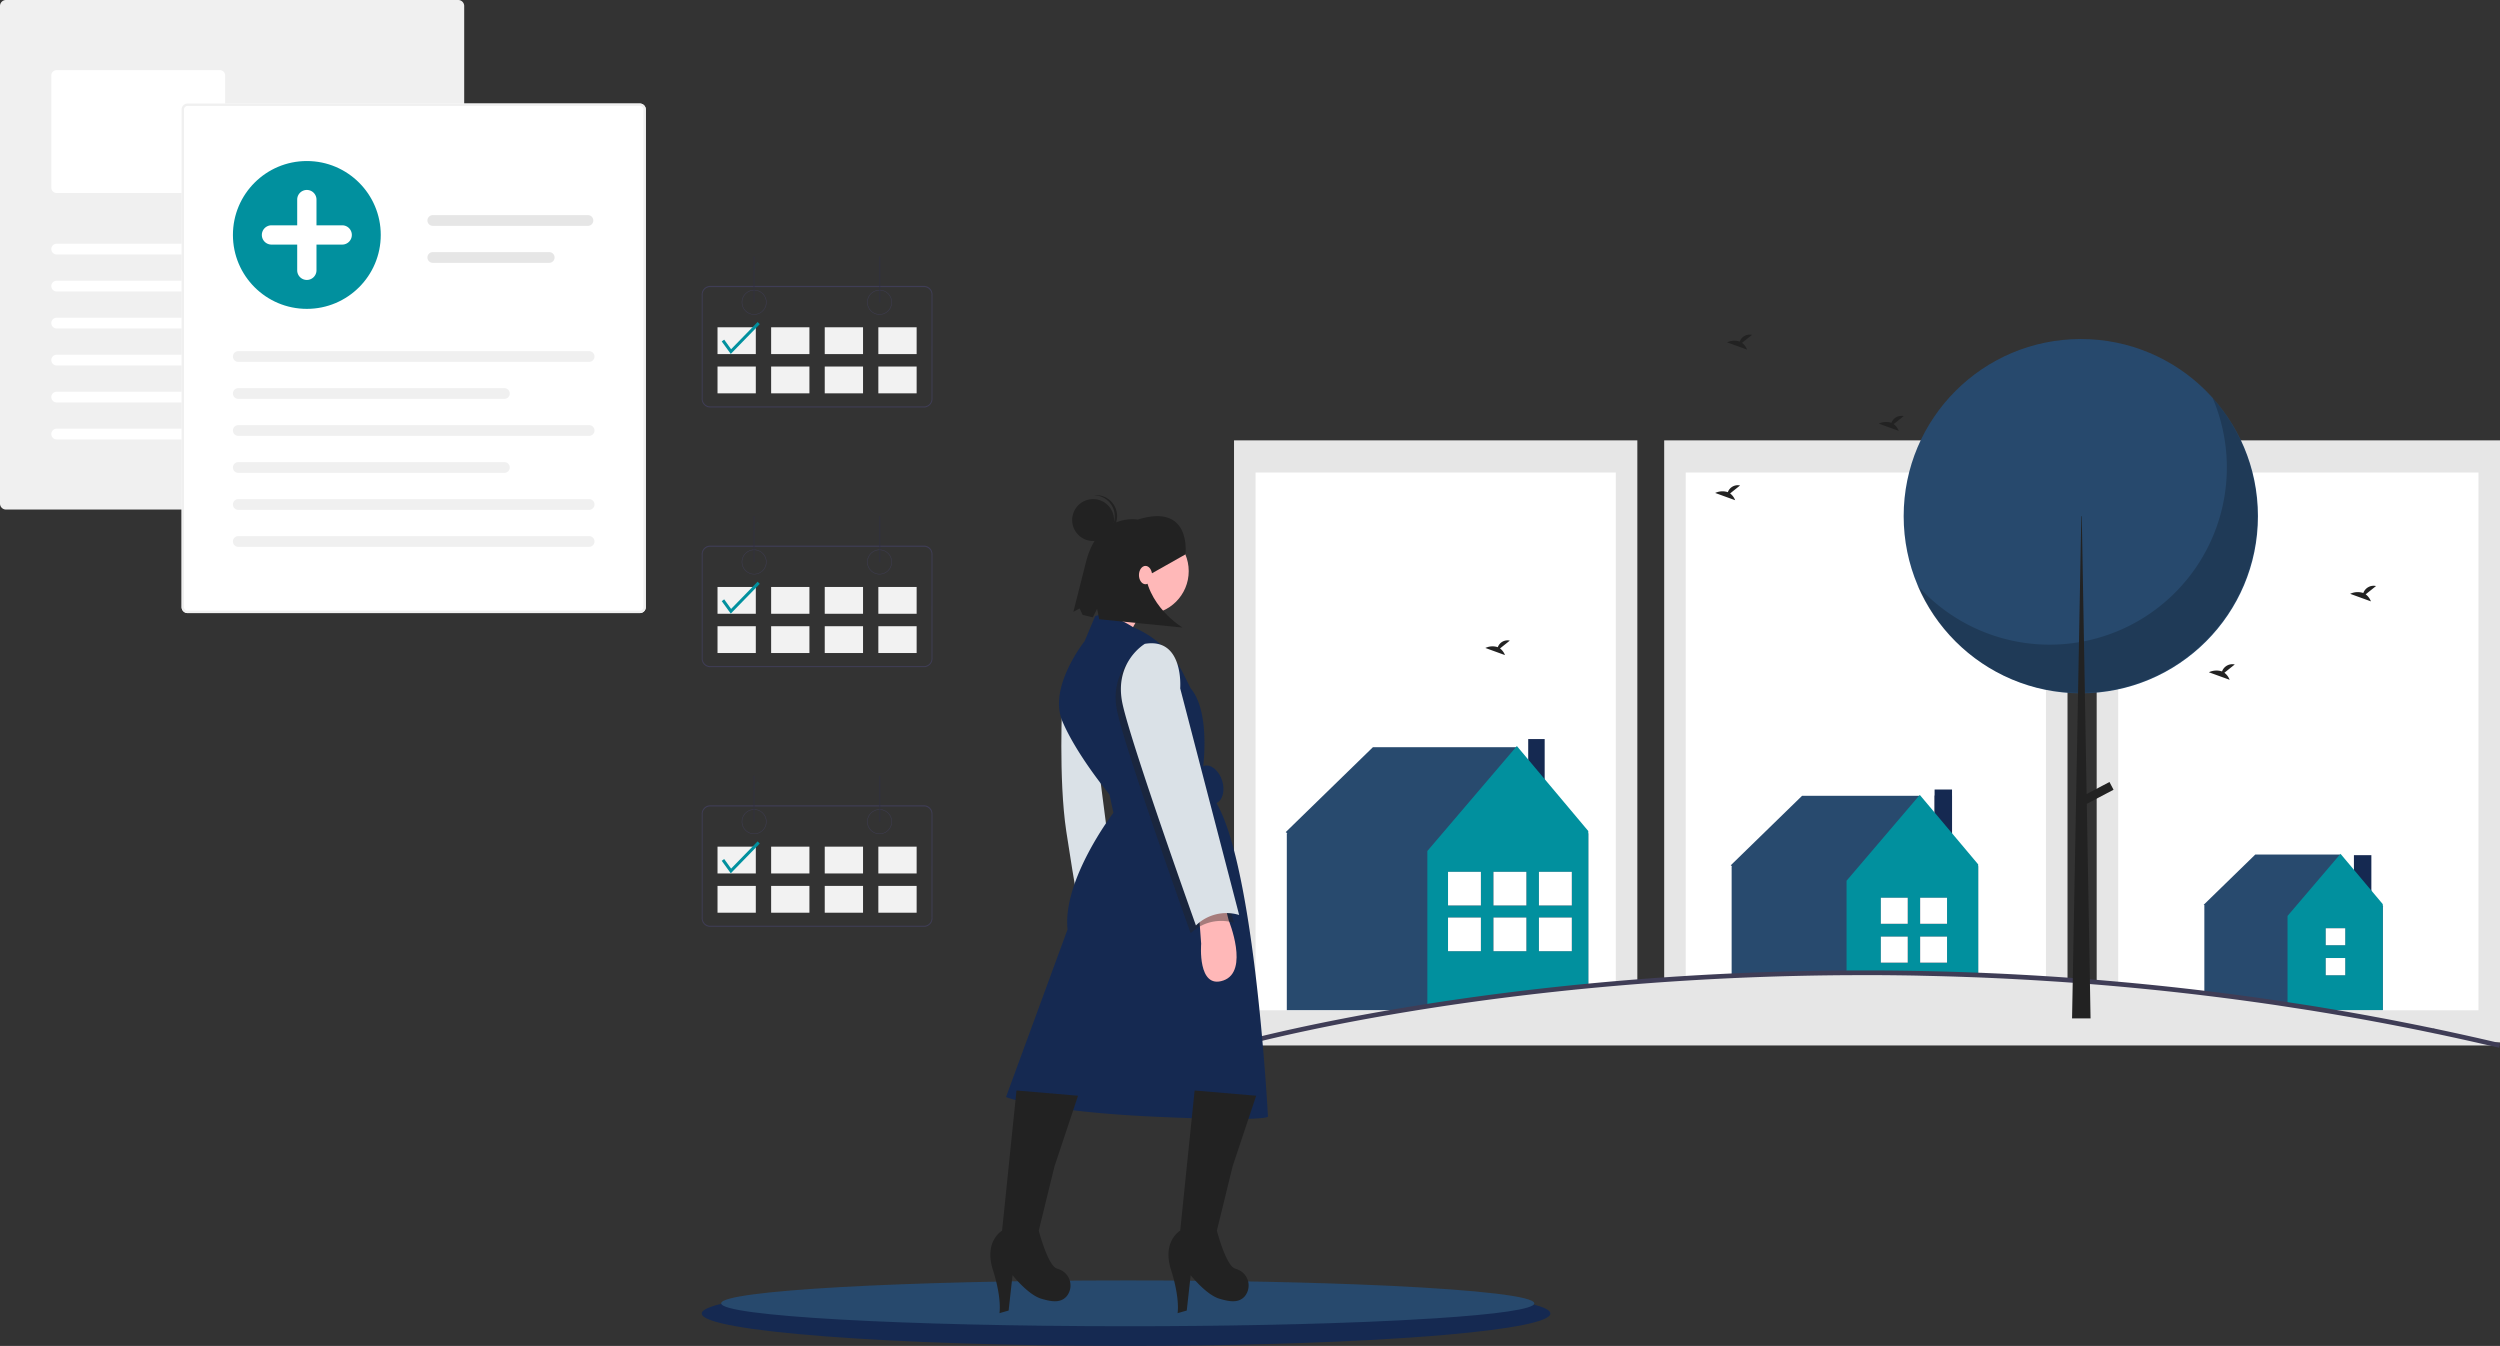 <svg xmlns="http://www.w3.org/2000/svg" width="586.499" height="315.748" viewBox="0 0 586.499 315.748">
  <rect x="0" y="0" width="586.499" height="315.748" fill="#333333" stroke="none"/>
  <g id="Tenant_Benefits_Banner_Graphic" data-name="Tenant Benefits Banner Graphic" transform="translate(3619.155 -3873.288)">
    <g id="Group_703" data-name="Group 703" transform="translate(-3619.155 3873.288)">
      <path id="Path_917" data-name="Path 917" d="M292.228,250.679h-106.1a1.4,1.4,0,0,1-1.4-1.4V132.54a1.4,1.4,0,0,1,1.4-1.4h106.1a1.4,1.4,0,0,1,1.4,1.4V249.279A1.4,1.4,0,0,1,292.228,250.679Z" transform="translate(-184.728 -131.14)" fill="#f0f0f0"/>
      <path id="Path_918" data-name="Path 918" d="M254.48,201.281H216.219a1.261,1.261,0,0,1-1.26-1.26V173.706a1.261,1.261,0,0,1,1.26-1.26H254.48a1.261,1.261,0,0,1,1.26,1.26v26.315A1.261,1.261,0,0,1,254.48,201.281Z" transform="translate(-202.921 -155.999)" fill="#fff"/>
      <path id="Path_919" data-name="Path 919" d="M298.524,277.261H216.219a1.26,1.26,0,1,1,0-2.52h82.305a1.26,1.26,0,1,1,0,2.52Z" transform="translate(-202.921 -217.562)" fill="#fff"/>
      <path id="Path_920" data-name="Path 920" d="M278.648,299.056H216.219a1.26,1.26,0,1,1,0-2.52h62.429a1.26,1.26,0,0,1,0,2.52Z" transform="translate(-202.921 -230.678)" fill="#fff"/>
      <path id="Path_921" data-name="Path 921" d="M367.212,197.112H330.818a1.26,1.26,0,1,1,0-2.52h36.394a1.26,1.26,0,0,1,0,2.52Z" transform="translate(-271.889 -169.327)" fill="#fff"/>
      <path id="Path_922" data-name="Path 922" d="M358.129,218.907H330.818a1.26,1.26,0,1,1,0-2.52h27.311a1.26,1.26,0,0,1,0,2.52Z" transform="translate(-271.889 -182.443)" fill="#fff"/>
      <path id="Path_923" data-name="Path 923" d="M298.524,320.851H216.219a1.26,1.26,0,1,1,0-2.52h82.305a1.26,1.26,0,1,1,0,2.52Z" transform="translate(-202.921 -243.795)" fill="#fff"/>
      <path id="Path_924" data-name="Path 924" d="M278.648,342.646H216.219a1.26,1.26,0,1,1,0-2.52h62.429a1.26,1.26,0,1,1,0,2.52Z" transform="translate(-202.921 -256.911)" fill="#fff"/>
      <path id="Path_925" data-name="Path 925" d="M298.524,364.441H216.219a1.26,1.26,0,1,1,0-2.52h82.305a1.26,1.26,0,0,1,0,2.52Z" transform="translate(-202.921 -270.028)" fill="#fff"/>
      <path id="Path_926" data-name="Path 926" d="M298.524,386.236H216.219a1.26,1.26,0,1,1,0-2.52h82.305a1.26,1.26,0,1,1,0,2.52Z" transform="translate(-202.921 -283.144)" fill="#fff"/>
      <path id="Path_927" data-name="Path 927" d="M399.228,311.679h-106.1a1.4,1.4,0,0,1-1.4-1.4V193.54a1.4,1.4,0,0,1,1.4-1.4h106.1a1.4,1.4,0,0,1,1.4,1.4V310.279A1.4,1.4,0,0,1,399.228,311.679Z" transform="translate(-249.122 -167.851)" fill="#fff"/>
      <path id="Path_928" data-name="Path 928" d="M399.228,311.679h-106.1a1.4,1.4,0,0,1-1.4-1.4V193.54a1.4,1.4,0,0,1,1.4-1.4h106.1a1.4,1.4,0,0,1,1.4,1.4V310.279A1.4,1.4,0,0,1,399.228,311.679ZM293.127,192.7a.841.841,0,0,0-.84.84V310.28a.841.841,0,0,0,.84.84h106.1a.841.841,0,0,0,.84-.84V193.54a.841.841,0,0,0-.84-.84Z" transform="translate(-249.122 -167.851)" fill="#f0f0f0"/>
      <path id="Path_929" data-name="Path 929" d="M405.524,340.546H323.219a1.26,1.26,0,1,1,0-2.52h82.305a1.26,1.26,0,0,1,0,2.52Z" transform="translate(-267.316 -255.647)" fill="#f0f0f0"/>
      <path id="Path_930" data-name="Path 930" d="M385.648,362.341H323.219a1.26,1.26,0,1,1,0-2.52h62.429a1.26,1.26,0,1,1,0,2.52Z" transform="translate(-267.316 -268.764)" fill="#f0f0f0"/>
      <path id="Path_931" data-name="Path 931" d="M474.212,260.4H437.818a1.26,1.26,0,0,1,0-2.52h36.394a1.26,1.26,0,1,1,0,2.52Z" transform="translate(-336.283 -207.413)" fill="#e6e6e6"/>
      <path id="Path_932" data-name="Path 932" d="M465.129,282.192H437.818a1.26,1.26,0,1,1,0-2.52h27.311a1.26,1.26,0,0,1,0,2.52Z" transform="translate(-336.283 -220.529)" fill="#e6e6e6"/>
      <path id="Path_933" data-name="Path 933" d="M405.524,384.136H323.219a1.26,1.26,0,1,1,0-2.52h82.305a1.26,1.26,0,0,1,0,2.52Z" transform="translate(-267.316 -281.881)" fill="#f0f0f0"/>
      <path id="Path_934" data-name="Path 934" d="M385.648,405.931H323.219a1.26,1.26,0,1,1,0-2.52h62.429a1.26,1.26,0,1,1,0,2.52Z" transform="translate(-267.316 -294.997)" fill="#f0f0f0"/>
      <path id="Path_935" data-name="Path 935" d="M405.524,427.726H323.219a1.26,1.26,0,1,1,0-2.52h82.305a1.26,1.26,0,0,1,0,2.52Z" transform="translate(-267.316 -308.114)" fill="#f0f0f0"/>
      <path id="Path_936" data-name="Path 936" d="M405.524,449.521H323.219a1.26,1.26,0,1,1,0-2.52h82.305a1.26,1.26,0,0,1,0,2.52Z" transform="translate(-267.316 -321.23)" fill="#f0f0f0"/>
      <circle id="Ellipse_30" data-name="Ellipse 30" cx="17.341" cy="17.341" r="17.341" transform="translate(54.644 37.778)" fill="#01909e"/>
      <path id="Path_937" data-name="Path 937" d="M868.546,667.909h-6.031v-6.032a2.262,2.262,0,1,0-4.524,0v6.032h-6.032a2.262,2.262,0,0,0,0,4.524h6.032v6.032a2.262,2.262,0,0,0,4.524,0v-6.032h6.032a2.262,2.262,0,1,0,0-4.524Z" transform="translate(-788.268 -615.052)" fill="#fff"/>
    </g>
    <g id="Group_704" data-name="Group 704" transform="translate(-3454.529 4173.671)">
      <g id="Group_597" data-name="Group 597" transform="translate(0 0)">
        <g id="Group_643" data-name="Group 643" transform="translate(0 0)">
          <path id="Path_705" data-name="Path 705" d="M272.843,734.474c0,1.9-9.108,3.631-24.167,4.97-2.739.24-5.673.469-8.785.685q-4.034.276-8.455.522-4.284.232-8.9.431c-9.71.422-20.445.726-31.849.878q-4.151.058-8.413.088-4.44.031-8.981.028c-54.979,0-99.545-3.4-99.545-7.593s44.567-7.593,99.545-7.593c23.67,0,45.406.632,62.491,1.682l1.868.116h.011C259.186,730.076,272.843,732.166,272.843,734.474Z" transform="translate(-73.75 -726.711)" fill="#152951"/>
          <path id="Path_706" data-name="Path 706" d="M219.271,731.872c0,1.341-8.727,2.571-23.157,3.505-2.622.171-5.436.332-8.416.484q-3.867.2-8.1.369-4.1.163-8.524.306c-9.306.3-19.592.514-30.52.622q-3.974.04-8.062.061-4.254.021-8.6.021c-52.681,0-95.387-2.4-95.387-5.375s42.706-5.375,95.387-5.375c22.679,0,43.507.446,59.877,1.19l1.79.082h.012C206.194,728.759,219.271,730.229,219.271,731.872Z" transform="translate(-23.949 -726.49)" fill="#27496d"/>
        </g>
      </g>
    </g>
    <g id="Group_705" data-name="Group 705" transform="translate(-3329.654 3951.821)">
      <rect id="Rectangle_135" data-name="Rectangle 135" width="94.619" height="141.243" transform="translate(202.379 24.777)" fill="#e6e6e6"/>
      <rect id="Rectangle_136" data-name="Rectangle 136" width="84.514" height="126.159" transform="translate(207.431 32.319)" fill="#fff"/>
      <rect id="Rectangle_137" data-name="Rectangle 137" width="4.091" height="14.16" transform="translate(262.729 122.089)" fill="#152951"/>
      <path id="Path_978" data-name="Path 978" d="M792.511,248.211,782.329,235.97H762.5l-12.115,11.8.245.157h-.088v24.544H792.4V247.927Z" transform="translate(-522.904 -114.038)" fill="#284a6e"/>
      <path id="Path_979" data-name="Path 979" d="M798.5,235.684,786.07,250.257v22.086h22.342V247.484Z" transform="translate(-538.917 -113.91)" fill="#01909e"/>
      <rect id="Rectangle_138" data-name="Rectangle 138" width="4.563" height="4.033" transform="translate(256.121 146.219)" fill="#3f3d56"/>
      <rect id="Rectangle_139" data-name="Rectangle 139" width="4.563" height="3.969" transform="translate(256.121 139.238)" fill="#3f3d56"/>
      <rect id="Rectangle_140" data-name="Rectangle 140" width="4.563" height="4.033" transform="translate(256.121 146.219)" fill="#fff"/>
      <rect id="Rectangle_141" data-name="Rectangle 141" width="4.563" height="3.969" transform="translate(256.121 139.238)" fill="#fff"/>
      <rect id="Rectangle_143" data-name="Rectangle 143" width="94.619" height="141.243" transform="translate(100.918 24.777)" fill="#e6e6e6"/>
      <rect id="Rectangle_144" data-name="Rectangle 144" width="84.514" height="126.159" transform="translate(105.97 32.319)" fill="#fff"/>
      <path id="Path_981" data-name="Path 981" d="M917.982,281.981l2.435-1.948a2.581,2.581,0,0,0-2.987,1.64,4.148,4.148,0,0,0-3.087.191l4.872,1.769A3.686,3.686,0,0,0,917.982,281.981Z" transform="translate(-685.642 -202.685)" fill="#222"/>
      <path id="Path_983" data-name="Path 983" d="M978.113,248.6l2.435-1.948a2.58,2.58,0,0,0-2.987,1.64,4.148,4.148,0,0,0-3.087.191l4.873,1.769a3.687,3.687,0,0,0-1.234-1.651Z" transform="translate(-712.629 -187.704)" fill="#222"/>
      <rect id="Rectangle_145" data-name="Rectangle 145" width="4.091" height="14.16" transform="translate(164.354 108.104)" fill="#3f3d56"/>
      <rect id="Rectangle_146" data-name="Rectangle 146" width="4.091" height="14.16" transform="translate(164.354 106.688)" fill="#152951"/>
      <path id="Path_984" data-name="Path 984" d="M556.153,227.575,542.19,210.991h-27.4L498.051,227.3l.338.217h-.121v33.92h57.837v-33.92Z" transform="translate(-381.527 -102.827)" fill="#284a6e"/>
      <path id="Path_985" data-name="Path 985" d="M564.537,210.6,547.36,230.736v30.523h30.875V226.9Z" transform="translate(-403.657 -102.65)" fill="#01909e"/>
      <rect id="Rectangle_147" data-name="Rectangle 147" width="6.306" height="6.104" transform="translate(151.744 141.197)" fill="#3f3d56"/>
      <rect id="Rectangle_148" data-name="Rectangle 148" width="6.306" height="6.104" transform="translate(151.744 132.081)" fill="#3f3d56"/>
      <rect id="Rectangle_149" data-name="Rectangle 149" width="6.306" height="6.104" transform="translate(151.744 141.197)" fill="#fff"/>
      <rect id="Rectangle_150" data-name="Rectangle 150" width="6.306" height="6.104" transform="translate(151.744 132.081)" fill="#fff"/>
      <rect id="Rectangle_151" data-name="Rectangle 151" width="6.306" height="6.104" transform="translate(160.967 141.197)" fill="#3f3d56"/>
      <rect id="Rectangle_152" data-name="Rectangle 152" width="6.306" height="6.104" transform="translate(160.967 132.081)" fill="#3f3d56"/>
      <rect id="Rectangle_153" data-name="Rectangle 153" width="6.306" height="6.104" transform="translate(160.967 141.197)" fill="#fff"/>
      <rect id="Rectangle_154" data-name="Rectangle 154" width="6.306" height="6.104" transform="translate(160.967 132.081)" fill="#fff"/>
      <rect id="Rectangle_155" data-name="Rectangle 155" width="94.619" height="141.243" transform="translate(0 24.777)" fill="#e6e6e6"/>
      <rect id="Rectangle_156" data-name="Rectangle 156" width="84.514" height="126.159" transform="translate(5.052 32.319)" fill="#fff"/>
      <path id="Path_986" data-name="Path 986" d="M327.632,210.581l-17.04-20.293h-33.5l-20.473,19.941.414.266h-.148v41.477h70.723V210.495Z" transform="translate(-244.502 -93.536)" fill="#284a6e"/>
      <path id="Path_987" data-name="Path 987" d="M506.8,271.719l2.3-1.839a2.437,2.437,0,0,0-2.821,1.548,3.917,3.917,0,0,0-2.915.18l4.6,1.67A3.482,3.482,0,0,0,506.8,271.719Z" transform="translate(-444.399 -198.128)" fill="#222"/>
      <rect id="Rectangle_157" data-name="Rectangle 157" width="3.863" height="13.37" transform="translate(69.016 94.852)" fill="#152951"/>
      <path id="Path_988" data-name="Path 988" d="M337.919,189.806l-21,24.625v37.324H354.67V209.747Z" transform="translate(-271.563 -93.319)" fill="#01909e"/>
      <rect id="Rectangle_158" data-name="Rectangle 158" width="7.711" height="7.884" transform="translate(50.206 125.999)" fill="#3f3d56"/>
      <rect id="Rectangle_159" data-name="Rectangle 159" width="7.711" height="7.884" transform="translate(50.206 136.727)" fill="#3f3d56"/>
      <rect id="Rectangle_160" data-name="Rectangle 160" width="7.711" height="7.884" transform="translate(50.206 125.999)" fill="#fff"/>
      <rect id="Rectangle_161" data-name="Rectangle 161" width="7.711" height="7.884" transform="translate(50.206 136.727)" fill="#fff"/>
      <rect id="Rectangle_162" data-name="Rectangle 162" width="7.711" height="7.884" transform="translate(60.87 125.999)" fill="#3f3d56"/>
      <rect id="Rectangle_163" data-name="Rectangle 163" width="7.711" height="7.884" transform="translate(60.87 136.727)" fill="#3f3d56"/>
      <rect id="Rectangle_164" data-name="Rectangle 164" width="7.711" height="7.884" transform="translate(60.87 125.999)" fill="#fff"/>
      <rect id="Rectangle_165" data-name="Rectangle 165" width="7.711" height="7.884" transform="translate(60.87 136.727)" fill="#fff"/>
      <rect id="Rectangle_166" data-name="Rectangle 166" width="7.711" height="7.884" transform="translate(71.533 125.999)" fill="#3f3d56"/>
      <rect id="Rectangle_167" data-name="Rectangle 167" width="7.711" height="7.884" transform="translate(71.533 136.727)" fill="#3f3d56"/>
      <rect id="Rectangle_168" data-name="Rectangle 168" width="7.711" height="7.884" transform="translate(71.533 125.999)" fill="#fff"/>
      <rect id="Rectangle_169" data-name="Rectangle 169" width="7.711" height="7.884" transform="translate(71.533 136.727)" fill="#fff"/>
      <path id="Path_989" data-name="Path 989" d="M693.446,428.343h-296.8s60.261-17.251,149.017-17.055q.747,0,1.494.005,2.656.011,5.342.043,2.1.027,4.223.066c.611.01,1.221.023,1.835.036l.73.015,1.7.041q1.6.038,3.214.086,1.412.042,2.838.091c.362.01.73.023,1.1.038q2.584.088,5.189.2l1.211.053c.556.023,1.115.051,1.672.076l2.211.109c.958.048,1.914.1,2.872.153q3.009.164,6.052.361,2.262.141,4.537.3.967.069,1.941.142,1.489.107,2.985.226l1.907.152c.768.061,1.532.125,2.3.191s1.535.132,2.3.2l2.313.208c.774.071,1.545.142,2.32.219s1.528.147,2.3.224q4.9.484,9.876,1.055c.635.071,1.276.145,1.914.221q.988.114,1.982.236,1.382.164,2.774.341,1.192.149,2.388.3c.72.091,1.447.186,2.17.282l.225.03c.8.1,1.6.214,2.4.323s1.607.221,2.408.333,1.61.226,2.415.343,1.614.234,2.422.353l1.89.282.942.142,2.033.315,2.439.384c.092.015.181.031.273.043q1.893.305,3.79.62c.171.028.345.058.519.086q.993.164,1.985.336c.662.114,1.324.226,1.989.343.027,0,.055.008.082.013.938.163,1.873.328,2.814.5q.7.122,1.4.252c.641.114,1.279.231,1.921.351l1.262.236c.31.053.621.112.931.173q.983.179,1.969.371l1.832.353a.365.365,0,0,1,.051.01l.437.084c.447.086.894.175,1.344.264s.924.183,1.388.277c.406.081.815.163,1.221.247a.127.127,0,0,1,.034.005c.058.01.116.023.174.036.471.094.942.188,1.412.287s.942.193,1.416.292c.048.008.1.018.143.028q.547.111,1.095.229s0,0,0,0c.208.041.416.086.624.13l1.668.353c.358.076.72.153,1.078.231q1.5.324,3.006.653c1,.221,2.009.445,3.012.671.6.135,1.2.272,1.808.412q.849.191,1.7.389C691.754,427.947,692.6,428.142,693.446,428.343Z" transform="translate(-396.541 -261.604)" fill="#e6e6e6"/>
      <path id="Path_990" data-name="Path 990" d="M396.649,442.231" transform="translate(-396.504 -275.492)" fill="none" stroke="#3f3d56" stroke-miterlimit="10" stroke-width="2"/>
      <path id="Path_991" data-name="Path 991" d="M693.234,428.435q-1.129-.268-2.261-.527l-.279-.064q-.848-.2-1.7-.388c-.605-.141-1.2-.278-1.808-.412q-1.505-.339-3.011-.671-1.317-.29-2.632-.573l-.372-.08c-.306-.067-.614-.132-.92-.2l-.157-.033q-.759-.163-1.516-.321l-.235-.049v.006l-.547-.118-.03-.006-.052-.011q-.5-.108-1.007-.21c-.048-.01-.087-.019-.126-.025l-1.434-.3c-.449-.095-.9-.184-1.344-.273l-.067-.013c-.059-.013-.112-.025-.165-.034l-1.123-.225-3.36-.663q-.916-.179-1.831-.353-.986-.191-1.965-.371c-.313-.061-.62-.119-.927-.172l-1.269-.238c-.64-.119-1.277-.236-1.917-.35q-.7-.13-1.4-.251c-.943-.171-1.877-.336-2.814-.5l-.082-.013q-.64-.113-1.276-.221l-.712-.122q-.992-.172-1.983-.335l-.518-.086q-1.9-.316-3.789-.62c-.072-.01-.149-.023-.229-.036l-7.343-1.13c-.808-.119-1.613-.236-2.421-.353s-1.608-.231-2.413-.343-1.607-.224-2.408-.333-1.6-.219-2.4-.322l-.227-.031c-.721-.1-1.447-.19-2.166-.282q-1.121-.146-2.233-.283l-.154-.019q-1.392-.175-2.771-.34-.994-.122-1.981-.237c-.638-.076-1.279-.15-1.912-.221-3.245-.373-6.566-.728-9.872-1.054-.781-.078-1.538-.153-2.293-.224-.776-.076-1.546-.147-2.32-.219s-1.541-.14-2.311-.208c-.688-.061-1.378-.121-2.064-.18l-.238-.02c-.767-.066-1.53-.13-2.3-.19l-1.908-.153q-1.492-.118-2.982-.226l-.173-.013-1.768-.129q-2.274-.159-4.534-.3-3.039-.2-6.049-.361c-.958-.053-1.912-.1-2.871-.153q-1-.052-2.005-.1l-.768-.036c-.369-.018-.738-.035-1.1-.05l-1.213-.053q-2.6-.115-5.184-.2c-.367-.015-.733-.028-1.093-.038-.953-.033-1.9-.064-2.839-.091q-1.61-.046-3.212-.086l-2.428-.056L556.6,411.5c-1.416-.028-2.821-.048-4.222-.066q-2.685-.034-5.339-.043H546.9l-1.357,0-1.48,0c-86.892,0-146.831,16.87-147.429,17.042l-.217-1.072c.6-.172,60.654-17.072,147.646-17.072l1.481,0q.679,0,1.359,0h.136q2.657.012,5.346.043,2.1.027,4.226.066.915.015,1.836.036l2.431.056q1.6.038,3.214.087,1.414.042,2.841.091c.361.01.731.023,1.1.038q2.581.088,5.19.2l1.211.053c.368.015.738.033,1.108.05l.77.036,2.007.1c.959.048,1.915.1,2.874.153q3.011.164,6.056.361,2.262.141,4.539.305.883.063,1.771.129l.172.013q1.489.107,2.987.226l1.908.153c.768.061,1.533.124,2.3.191l.238.021c.686.059,1.378.119,2.066.18l2.314.208c.776.071,1.547.143,2.322.219q1.134.106,2.274.222c3.332.329,6.656.684,9.9,1.057.634.071,1.276.145,1.915.221.658.076,1.32.155,1.983.237q1.381.164,2.775.34l.153.019q1.116.139,2.236.283c.719.092,1.446.186,2.171.282l.226.031c.8.1,1.6.213,2.4.323s1.607.221,2.409.333,1.612.226,2.417.343,1.614.234,2.423.354l7.358,1.132c.072.012.142.024.215.034,1.272.2,2.535.411,3.8.622l.516.086q1,.165,1.99.336l.711.122,1.28.221c.011,0,.047.006.086.013q1.4.243,2.812.5.7.122,1.4.252c.64.114,1.279.231,1.921.351l1.262.237c.308.053.622.112.936.174q.976.178,1.967.371.916.175,1.833.353a.652.652,0,0,1,.088.019l3.275.645c.347.069.7.139,1.043.211l.086.016c.039.006.1.02.166.034l.06.012c.45.09.9.18,1.35.275l1.415.292c.034,0,.086.016.14.027q.469.095.937.195l.1-.063.156.115.321.067.369.078,1.518.322.157.033c.308.065.617.131.923.2l.37.08q1.316.285,2.636.573c1,.221,2.011.445,3.014.672q.905.2,1.81.412c.565.126,1.132.257,1.7.389l.277.064c.755.174,1.512.349,2.265.528Z" transform="translate(-396.416 -261.155)" fill="#3f3d56"/>
      <circle id="Ellipse_47" data-name="Ellipse 47" cx="41.558" cy="41.558" r="41.558" transform="translate(157.098 1.004)" fill="#27496d"/>
      <path id="Path_992" data-name="Path 992" d="M836.636,166.586a41.561,41.561,0,0,1-69.247,43.984,41.561,41.561,0,1,0,69.247-43.984Z" transform="translate(-607.067 -151.781)" opacity="0.2"/>
      <path id="Path_993" data-name="Path 993" d="M673.628,91.974h.114L675.8,209.8h-4.339Z" transform="translate(-474.858 -49.412)" fill="#222"/>
      <rect id="Rectangle_170" data-name="Rectangle 170" width="2.055" height="7.764" transform="translate(205.38 104.922) rotate(62.234)" fill="#222"/>
      <path id="Path_999" data-name="Path 999" d="M661.761,141.625l2.34-1.871a2.479,2.479,0,0,0-2.87,1.575,3.986,3.986,0,0,0-2.966.183l4.682,1.7A3.543,3.543,0,0,0,661.761,141.625Z" transform="translate(-542.587 -139.727)" fill="#222"/>
      <path id="Path_1000" data-name="Path 1000" d="M726.32,176.21l2.34-1.871a2.479,2.479,0,0,0-2.87,1.576,3.986,3.986,0,0,0-2.966.183l4.682,1.7A3.543,3.543,0,0,0,726.32,176.21Z" transform="translate(-571.561 -155.249)" fill="#222"/>
      <path id="Path_1001" data-name="Path 1001" d="M656.688,205.722l2.34-1.871a2.479,2.479,0,0,0-2.87,1.575,3.986,3.986,0,0,0-2.966.183l4.682,1.7a3.543,3.543,0,0,0-1.185-1.587Z" transform="translate(-540.31 -168.494)" fill="#222"/>
    </g>
    <g id="undraw_choosing_house_v37h" transform="translate(-3386.822 3989.45)">
      <ellipse id="Ellipse_42" data-name="Ellipse 42" cx="3.073" cy="4.609" rx="3.073" ry="4.609" transform="translate(47.155 64.426) rotate(-17.267)" fill="#152951"/>
      <path id="Path_968" data-name="Path 968" d="M213.875,388.154s-.922,18.437.922,30.728,3.995,23.968,3.995,23.968,5.224-3.995,8.3-2.766l-5.531-42.712Z" transform="translate(-196.987 -340.058)" fill="#dae1e7"/>
      <circle id="Ellipse_43" data-name="Ellipse 43" cx="10.14" cy="10.14" r="10.14" transform="translate(26.26 7.688)" fill="#ffb8b8"/>
      <path id="Path_969" data-name="Path 969" d="M79.964,188.784l-4.3,11.062,6.146,2.766,6.146-11.062Z" transform="translate(-50.17 -168.344)" fill="#ffb8b8"/>
      <path id="Path_970" data-name="Path 970" d="M208.515,337.2h0s-6.137-4.072-8.9-2.536l-2.458,5.838s-8.6,10.755-5.224,18.744,11.062,17.208,11.062,17.208l.922,4.3S191.931,396.426,193.16,408.1l-14.442,39.332s7.989,3.38,34.723,4.609,26.733,0,26.733,0-3.38-65.451-13.828-75.9l-1.536-4.916s2.151-13.828-2.766-19.666l-1.661-3.322A23.145,23.145,0,0,0,208.515,337.2Z" transform="translate(-175.043 -306.233)" fill="#152951"/>
      <path id="Path_971" data-name="Path 971" d="M300.237,518.034l.615,8.3s-.922,10.755,5.224,8.6S307.3,520.8,307.3,520.8l-.922-3.687Z" transform="translate(-251.391 -421.081)" fill="#ffb8b8"/>
      <path id="Path_972" data-name="Path 972" d="M174.965,634.5l-3.38,32.879s-4.3,2.458-2.151,9.218,1.536,10.14,1.536,10.14l2.151-.615.922-8.3s3.611,4.609,6.76,5.531c2.187.64,4.449,1.132,5.935-.582a4.009,4.009,0,0,0-1.5-6.2,5.03,5.03,0,0,0-.75-.283c-2.151-.615-4.3-8.911-4.3-8.911l3.687-15.057,5.531-16.593Z" transform="translate(-168.831 -494.832)" fill="#222"/>
      <path id="Path_973" data-name="Path 973" d="M287.39,634.5l-3.38,32.879s-4.3,2.458-2.151,9.218,1.536,10.14,1.536,10.14l2.151-.615.922-8.3s3.611,4.609,6.76,5.531c2.187.64,4.449,1.132,5.935-.582a4.009,4.009,0,0,0-1.5-6.2,5.03,5.03,0,0,0-.75-.283c-2.151-.615-4.3-8.911-4.3-8.911L296.3,652.32l5.531-16.593Z" transform="translate(-239.467 -494.832)" fill="#222"/>
      <path id="Path_974" data-name="Path 974" d="M253.543,357.337s-7.375,4.3-5.224,14.135S265.527,423.4,265.527,423.4a10.247,10.247,0,0,1,10.14-2.458l-13.828-53.16S262.761,355.8,253.543,357.337Z" transform="translate(-218.525 -320.611)" fill="#222" opacity="0.4"/>
      <path id="Path_975" data-name="Path 975" d="M256.85,352.378s-7.375,4.3-5.224,14.135,17.208,51.931,17.208,51.931a10.247,10.247,0,0,1,10.14-2.458l-13.828-53.16S266.069,350.841,256.85,352.378Z" transform="translate(-220.603 -317.495)" fill="#dae1e7"/>
      <path id="Path_976" data-name="Path 976" d="M247.532,280.982s1.562-12.157-11.184-8.171c0,0-9.1-1.67-12.089,9.716l-3.023,11.936,1.473-.8.687,1.5,2.387.6,1.022-2.028.494,2.462,19.553,1.949s-8.757-5.179-8.9-14.461l1.668,1.763Z" transform="translate(-201.757 -267.086)" fill="#222"/>
      <circle id="Ellipse_44" data-name="Ellipse 44" cx="4.916" cy="4.916" r="4.916" transform="translate(19.193 0.928)" fill="#222"/>
      <path id="Path_977" data-name="Path 977" d="M239.014,263.406a4.913,4.913,0,0,0-4.914-4.6c.1-.013.2-.029.306-.035a4.917,4.917,0,0,1,.631,9.813c-.1.007-.205,0-.308,0A4.913,4.913,0,0,0,239.014,263.406Z" transform="translate(-209.838 -258.766)" fill="#222"/>
      <ellipse id="Ellipse_45" data-name="Ellipse 45" cx="1.536" cy="2.151" rx="1.536" ry="2.151" transform="translate(34.864 16.599)" fill="#ffb8b8"/>
    </g>
    <g id="undraw_Booked_re_vtod" transform="translate(-3454.529 4055.287)">
      <path id="Path_140" data-name="Path 140" d="M303.128,231.569a2.9,2.9,0,1,1,2.9-2.9A2.9,2.9,0,0,1,303.128,231.569Zm0-5.7a2.8,2.8,0,1,0,2.8,2.8A2.8,2.8,0,0,0,303.128,225.865Z" transform="translate(-290.833 -217.902)" fill="#3f3d56"/>
      <path id="Path_174" data-name="Path 174" d="M565.128,231.569a2.9,2.9,0,1,1,2.9-2.9A2.9,2.9,0,0,1,565.128,231.569Zm0-5.7a2.8,2.8,0,1,0,2.8,2.8A2.8,2.8,0,0,0,565.128,225.865Z" transform="translate(-523.414 -217.902)" fill="#3f3d56"/>
      <path id="Path_146" data-name="Path 146" d="M268.917,217.469H218.36a2.03,2.03,0,0,0-1.783,2.2v24.1a2.03,2.03,0,0,0,1.783,2.2h50.557a2.03,2.03,0,0,0,1.783-2.2v-24.1a2.03,2.03,0,0,0-1.783-2.2Zm1.574,26.307a1.79,1.79,0,0,1-1.573,1.944H218.36a1.791,1.791,0,0,1-1.573-1.944v-24.1a1.79,1.79,0,0,1,1.573-1.944h50.557a1.791,1.791,0,0,1,1.573,1.944Z" transform="translate(-216.577 -210.537)" fill="#3f3d56"/>
      <rect id="Rectangle_21" data-name="Rectangle 21" width="8.983" height="6.288" transform="translate(3.705 16.626)" fill="#f2f2f2"/>
      <rect id="Rectangle_30" data-name="Rectangle 30" width="8.983" height="6.288" transform="translate(16.282 16.626)" fill="#f2f2f2"/>
      <rect id="Rectangle_31" data-name="Rectangle 31" width="8.983" height="6.288" transform="translate(28.858 16.626)" fill="#f2f2f2"/>
      <rect id="Rectangle_32" data-name="Rectangle 32" width="8.983" height="6.288" transform="translate(41.434 16.626)" fill="#f2f2f2"/>
      <rect id="Rectangle_33" data-name="Rectangle 33" width="8.983" height="6.288" transform="translate(3.705 25.834)" fill="#f2f2f2"/>
      <rect id="Rectangle_34" data-name="Rectangle 34" width="8.983" height="6.288" transform="translate(16.282 25.834)" fill="#f2f2f2"/>
      <rect id="Rectangle_35" data-name="Rectangle 35" width="8.983" height="6.288" transform="translate(28.858 25.834)" fill="#f2f2f2"/>
      <rect id="Rectangle_36" data-name="Rectangle 36" width="8.983" height="6.288" transform="translate(41.434 25.834)" fill="#f2f2f2"/>
      <rect id="Rectangle_38" data-name="Rectangle 38" width="0.153" height="10.779" transform="translate(12.18)" fill="#2f2e41"/>
      <rect id="Rectangle_40" data-name="Rectangle 40" width="0.153" height="10.779" transform="translate(41.711)" fill="#2f2e41"/>
      <path id="Path_238" data-name="Path 238" d="M260.462,300.293l-2.121-2.929.578-.418,1.623,2.242,6.211-6.382.511.5Z" transform="translate(-253.651 -277.415)" fill="#01909e"/>
    </g>
    <g id="undraw_Booked_re_vtod-2" data-name="undraw_Booked_re_vtod" transform="translate(-3454.529 3994.365)">
      <path id="Path_140-2" data-name="Path 140" d="M303.128,231.569a2.9,2.9,0,1,1,2.9-2.9A2.9,2.9,0,0,1,303.128,231.569Zm0-5.7a2.8,2.8,0,1,0,2.8,2.8A2.8,2.8,0,0,0,303.128,225.865Z" transform="translate(-290.833 -217.902)" fill="#3f3d56"/>
      <path id="Path_174-2" data-name="Path 174" d="M565.128,231.569a2.9,2.9,0,1,1,2.9-2.9A2.9,2.9,0,0,1,565.128,231.569Zm0-5.7a2.8,2.8,0,1,0,2.8,2.8A2.8,2.8,0,0,0,565.128,225.865Z" transform="translate(-523.414 -217.902)" fill="#3f3d56"/>
      <path id="Path_146-2" data-name="Path 146" d="M268.917,217.469H218.36a2.03,2.03,0,0,0-1.783,2.2v24.1a2.03,2.03,0,0,0,1.783,2.2h50.557a2.03,2.03,0,0,0,1.783-2.2v-24.1a2.03,2.03,0,0,0-1.783-2.2Zm1.574,26.307a1.79,1.79,0,0,1-1.573,1.944H218.36a1.791,1.791,0,0,1-1.573-1.944v-24.1a1.79,1.79,0,0,1,1.573-1.944h50.557a1.791,1.791,0,0,1,1.573,1.944Z" transform="translate(-216.577 -210.537)" fill="#3f3d56"/>
      <rect id="Rectangle_21-2" data-name="Rectangle 21" width="8.983" height="6.288" transform="translate(3.705 16.626)" fill="#f2f2f2"/>
      <rect id="Rectangle_30-2" data-name="Rectangle 30" width="8.983" height="6.288" transform="translate(16.282 16.626)" fill="#f2f2f2"/>
      <rect id="Rectangle_31-2" data-name="Rectangle 31" width="8.983" height="6.288" transform="translate(28.858 16.626)" fill="#f2f2f2"/>
      <rect id="Rectangle_32-2" data-name="Rectangle 32" width="8.983" height="6.288" transform="translate(41.434 16.626)" fill="#f2f2f2"/>
      <rect id="Rectangle_33-2" data-name="Rectangle 33" width="8.983" height="6.288" transform="translate(3.705 25.834)" fill="#f2f2f2"/>
      <rect id="Rectangle_34-2" data-name="Rectangle 34" width="8.983" height="6.288" transform="translate(16.282 25.834)" fill="#f2f2f2"/>
      <rect id="Rectangle_35-2" data-name="Rectangle 35" width="8.983" height="6.288" transform="translate(28.858 25.834)" fill="#f2f2f2"/>
      <rect id="Rectangle_36-2" data-name="Rectangle 36" width="8.983" height="6.288" transform="translate(41.434 25.834)" fill="#f2f2f2"/>
      <rect id="Rectangle_38-2" data-name="Rectangle 38" width="0.153" height="10.779" transform="translate(12.18)" fill="#2f2e41"/>
      <rect id="Rectangle_40-2" data-name="Rectangle 40" width="0.153" height="10.779" transform="translate(41.711)" fill="#2f2e41"/>
      <path id="Path_238-2" data-name="Path 238" d="M260.462,300.293l-2.121-2.929.578-.418,1.623,2.242,6.211-6.382.511.5Z" transform="translate(-253.651 -277.415)" fill="#01909e"/>
    </g>
    <g id="undraw_Booked_re_vtod-3" data-name="undraw_Booked_re_vtod" transform="translate(-3454.529 3933.442)">
      <path id="Path_140-3" data-name="Path 140" d="M303.128,231.569a2.9,2.9,0,1,1,2.9-2.9A2.9,2.9,0,0,1,303.128,231.569Zm0-5.7a2.8,2.8,0,1,0,2.8,2.8A2.8,2.8,0,0,0,303.128,225.865Z" transform="translate(-290.833 -217.902)" fill="#3f3d56"/>
      <path id="Path_174-3" data-name="Path 174" d="M565.128,231.569a2.9,2.9,0,1,1,2.9-2.9A2.9,2.9,0,0,1,565.128,231.569Zm0-5.7a2.8,2.8,0,1,0,2.8,2.8A2.8,2.8,0,0,0,565.128,225.865Z" transform="translate(-523.414 -217.902)" fill="#3f3d56"/>
      <path id="Path_146-3" data-name="Path 146" d="M268.917,217.469H218.36a2.03,2.03,0,0,0-1.783,2.2v24.1a2.03,2.03,0,0,0,1.783,2.2h50.557a2.03,2.03,0,0,0,1.783-2.2v-24.1a2.03,2.03,0,0,0-1.783-2.2Zm1.574,26.307a1.79,1.79,0,0,1-1.573,1.944H218.36a1.791,1.791,0,0,1-1.573-1.944v-24.1a1.79,1.79,0,0,1,1.573-1.944h50.557a1.791,1.791,0,0,1,1.573,1.944Z" transform="translate(-216.577 -210.537)" fill="#3f3d56"/>
      <rect id="Rectangle_21-3" data-name="Rectangle 21" width="8.983" height="6.288" transform="translate(3.705 16.626)" fill="#f2f2f2"/>
      <rect id="Rectangle_30-3" data-name="Rectangle 30" width="8.983" height="6.288" transform="translate(16.282 16.626)" fill="#f2f2f2"/>
      <rect id="Rectangle_31-3" data-name="Rectangle 31" width="8.983" height="6.288" transform="translate(28.858 16.626)" fill="#f2f2f2"/>
      <rect id="Rectangle_32-3" data-name="Rectangle 32" width="8.983" height="6.288" transform="translate(41.434 16.626)" fill="#f2f2f2"/>
      <rect id="Rectangle_33-3" data-name="Rectangle 33" width="8.983" height="6.288" transform="translate(3.705 25.834)" fill="#f2f2f2"/>
      <rect id="Rectangle_34-3" data-name="Rectangle 34" width="8.983" height="6.288" transform="translate(16.282 25.834)" fill="#f2f2f2"/>
      <rect id="Rectangle_35-3" data-name="Rectangle 35" width="8.983" height="6.288" transform="translate(28.858 25.834)" fill="#f2f2f2"/>
      <rect id="Rectangle_36-3" data-name="Rectangle 36" width="8.983" height="6.288" transform="translate(41.434 25.834)" fill="#f2f2f2"/>
      <rect id="Rectangle_38-3" data-name="Rectangle 38" width="0.153" height="10.779" transform="translate(12.18)" fill="#2f2e41"/>
      <rect id="Rectangle_40-3" data-name="Rectangle 40" width="0.153" height="10.779" transform="translate(41.711)" fill="#2f2e41"/>
      <path id="Path_238-3" data-name="Path 238" d="M260.462,300.293l-2.121-2.929.578-.418,1.623,2.242,6.211-6.382.511.5Z" transform="translate(-253.651 -277.415)" fill="#01909e"/>
    </g>
  </g>
</svg>

